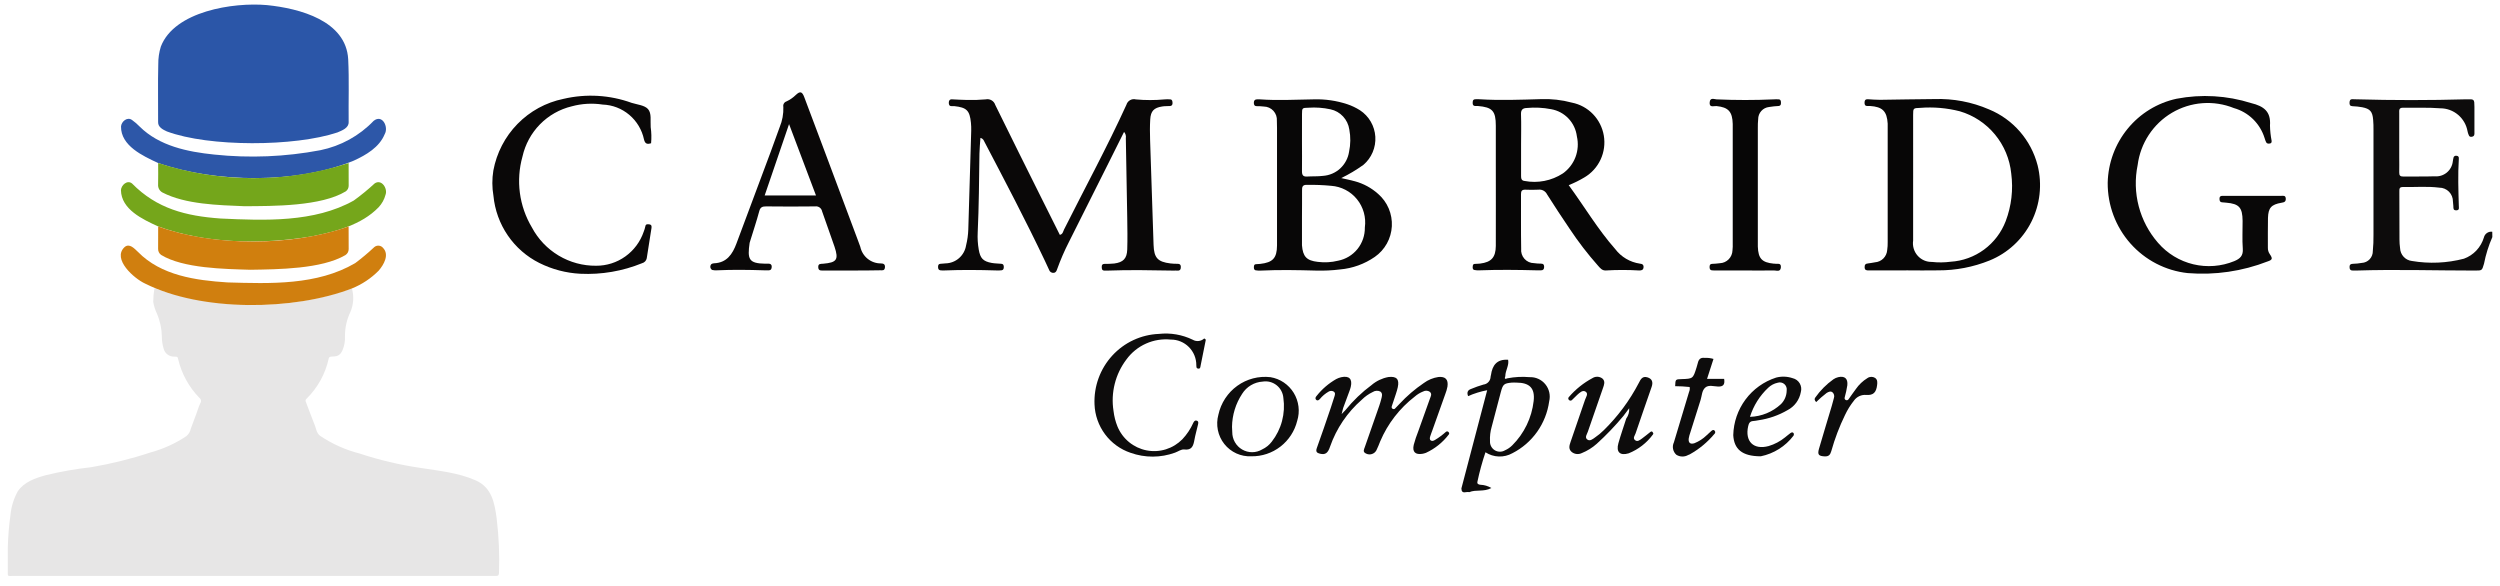 <svg width="175" height="41" viewBox="0 0 175 41" fill="none" xmlns="http://www.w3.org/2000/svg">
<path d="M174.464 16.595C174.202 17.193 174.006 17.818 173.881 18.459C173.738 18.93 173.759 18.939 173.273 18.939C170.487 18.939 167.702 18.848 164.915 18.939C164.854 18.939 164.794 18.939 164.728 18.939C164.55 18.947 164.462 18.872 164.468 18.681C164.468 18.516 164.557 18.473 164.703 18.466C164.91 18.461 165.117 18.44 165.321 18.404C165.534 18.395 165.734 18.301 165.879 18.145C166.024 17.988 166.102 17.781 166.098 17.567C166.134 17.192 166.149 16.814 166.144 16.437C166.144 13.989 166.144 11.538 166.144 9.084C166.144 8.854 166.144 8.622 166.121 8.393C166.075 7.807 165.909 7.614 165.349 7.506C165.124 7.466 164.897 7.442 164.669 7.434C164.5 7.425 164.461 7.336 164.467 7.189C164.473 7.042 164.501 6.944 164.672 6.944L164.922 6.951C167.499 7.024 170.077 7.024 172.655 6.951C173.204 6.937 173.206 6.94 173.21 7.477C173.21 8.063 173.21 8.649 173.21 9.237C173.21 9.38 173.239 9.536 173.029 9.573C172.819 9.611 172.812 9.435 172.758 9.31C172.744 9.27 172.734 9.229 172.728 9.188C172.648 8.738 172.414 8.331 172.066 8.037C171.719 7.743 171.28 7.582 170.826 7.581C169.957 7.511 169.081 7.557 168.207 7.54C167.907 7.54 167.946 7.734 167.946 7.918C167.946 8.945 167.946 9.972 167.946 10.998C167.946 11.355 167.956 11.711 167.946 12.067C167.939 12.285 168.019 12.362 168.235 12.358C168.964 12.347 169.693 12.367 170.423 12.341C170.729 12.37 171.034 12.277 171.272 12.082C171.511 11.886 171.664 11.604 171.697 11.296C171.71 11.192 171.73 11.09 171.758 10.99C171.781 10.954 171.814 10.927 171.853 10.912C171.892 10.898 171.935 10.896 171.976 10.908C171.996 10.908 172.017 10.912 172.035 10.921C172.054 10.93 172.07 10.943 172.084 10.959C172.097 10.974 172.107 10.993 172.113 11.013C172.118 11.033 172.12 11.054 172.117 11.074C172.117 11.095 172.117 11.116 172.117 11.137C172.048 12.226 172.086 13.314 172.117 14.403C172.117 14.533 172.18 14.717 171.942 14.723C171.703 14.729 171.745 14.561 171.734 14.419C171.725 14.315 171.722 14.209 171.706 14.105C171.707 13.978 171.683 13.852 171.636 13.734C171.588 13.616 171.518 13.509 171.429 13.419C171.34 13.329 171.234 13.257 171.117 13.209C171.001 13.16 170.876 13.135 170.749 13.136C169.899 13.028 169.048 13.111 168.198 13.088C168 13.088 167.945 13.185 167.955 13.358C167.955 13.421 167.955 13.481 167.955 13.547C167.955 14.616 167.955 15.684 167.963 16.752C167.962 16.961 167.977 17.17 168.006 17.377C168.015 17.601 168.104 17.813 168.255 17.976C168.406 18.139 168.61 18.243 168.831 18.268C170.044 18.474 171.286 18.419 172.476 18.109C172.808 17.988 173.108 17.791 173.351 17.532C173.593 17.273 173.772 16.961 173.874 16.62C173.905 16.492 173.982 16.381 174.09 16.308C174.198 16.234 174.329 16.204 174.458 16.222C174.462 16.345 174.464 16.469 174.464 16.595Z" fill="#0D0C0C"/>
<path d="M78.684 9.233C78.304 9.996 77.955 10.702 77.6 11.405C76.674 13.252 75.748 15.1 74.821 16.946C74.508 17.56 74.234 18.193 74 18.841C73.96 18.956 73.92 19.078 73.764 19.099C73.692 19.108 73.618 19.091 73.557 19.051C73.496 19.01 73.451 18.949 73.431 18.878C73.334 18.67 73.239 18.461 73.141 18.253C71.804 15.437 70.359 12.69 68.916 9.936C68.862 9.834 68.833 9.708 68.63 9.653C68.606 10.033 68.567 10.395 68.561 10.755C68.535 12.591 68.525 14.439 68.439 16.279C68.419 16.677 68.444 17.076 68.511 17.468C68.617 18.08 68.812 18.294 69.422 18.406C69.646 18.446 69.877 18.444 70.104 18.466C70.235 18.478 70.264 18.572 70.266 18.686C70.267 18.8 70.24 18.901 70.115 18.92C69.991 18.934 69.866 18.938 69.742 18.931C68.536 18.894 67.331 18.882 66.127 18.931C66.023 18.937 65.919 18.934 65.816 18.921C65.694 18.901 65.663 18.799 65.664 18.688C65.665 18.578 65.683 18.479 65.819 18.467C65.955 18.455 66.068 18.453 66.192 18.436C66.54 18.428 66.874 18.298 67.136 18.067C67.398 17.837 67.572 17.521 67.626 17.175C67.717 16.81 67.769 16.436 67.781 16.059C67.844 13.758 67.918 11.455 67.985 9.154C67.99 8.966 67.984 8.778 67.965 8.59C67.88 7.734 67.669 7.524 66.802 7.429C66.74 7.425 66.678 7.425 66.615 7.429C66.445 7.429 66.416 7.321 66.416 7.184C66.416 7.047 66.478 6.946 66.635 6.953C66.987 6.967 67.341 6.995 67.693 6.997C68.129 7.008 68.566 6.995 69.001 6.956C69.14 6.926 69.286 6.949 69.41 7.021C69.533 7.093 69.626 7.209 69.669 7.347C70.742 9.54 71.836 11.724 72.924 13.911C73.342 14.75 73.764 15.589 74.188 16.44C74.398 16.397 74.415 16.206 74.48 16.072C75.938 13.163 77.497 10.302 78.848 7.337C78.888 7.199 78.98 7.082 79.103 7.012C79.228 6.941 79.374 6.922 79.512 6.959C80.174 7.02 80.841 7.02 81.503 6.959C81.648 6.944 81.794 6.944 81.938 6.959C82.06 6.977 82.072 7.097 82.077 7.204C82.082 7.31 82.043 7.41 81.914 7.421C81.728 7.436 81.539 7.421 81.355 7.453C80.778 7.541 80.549 7.773 80.516 8.358C80.487 8.838 80.492 9.321 80.507 9.802C80.583 12.251 80.664 14.699 80.75 17.147C80.782 18.053 81.039 18.33 81.931 18.44C82.097 18.459 82.263 18.468 82.429 18.466C82.584 18.466 82.657 18.523 82.659 18.683C82.659 18.865 82.595 18.96 82.403 18.942C82.32 18.934 82.236 18.942 82.153 18.942C80.615 18.917 79.078 18.882 77.536 18.942C77.453 18.948 77.37 18.948 77.287 18.942C77.114 18.922 77.124 18.786 77.123 18.66C77.121 18.534 77.186 18.475 77.312 18.473C77.541 18.475 77.77 18.466 77.998 18.445C78.624 18.365 78.886 18.1 78.907 17.465C78.93 16.731 78.918 15.996 78.907 15.262C78.878 13.399 78.845 11.536 78.808 9.673C78.822 9.595 78.817 9.515 78.796 9.439C78.774 9.363 78.736 9.292 78.684 9.233Z" fill="#0A0808"/>
<path d="M109.81 12.961C110.915 14.473 111.848 16.055 113.063 17.432C113.484 17.989 114.106 18.356 114.794 18.455C114.968 18.471 115.065 18.534 115.047 18.725C115.028 18.916 114.876 18.938 114.728 18.932C113.959 18.887 113.188 18.887 112.419 18.932C112.145 18.952 112.011 18.763 111.859 18.595C111.139 17.784 110.476 16.922 109.876 16.017C109.337 15.223 108.811 14.421 108.296 13.609C108.242 13.497 108.154 13.405 108.046 13.345C107.937 13.285 107.812 13.261 107.689 13.277C107.378 13.292 107.066 13.292 106.754 13.277C106.539 13.277 106.469 13.371 106.47 13.58C106.476 14.857 106.459 16.135 106.482 17.412C106.469 17.539 106.483 17.667 106.522 17.788C106.561 17.91 106.625 18.021 106.71 18.116C106.795 18.212 106.898 18.288 107.014 18.34C107.129 18.392 107.255 18.42 107.381 18.42C107.546 18.443 107.712 18.455 107.878 18.455C108.039 18.455 108.093 18.538 108.09 18.69C108.086 18.841 108.025 18.923 107.87 18.923C107.767 18.923 107.662 18.923 107.558 18.923C106.228 18.888 104.898 18.873 103.568 18.923C103.446 18.931 103.324 18.923 103.204 18.899C103.075 18.868 103.082 18.745 103.092 18.642C103.102 18.539 103.127 18.479 103.232 18.473C103.353 18.464 103.481 18.466 103.605 18.451C104.393 18.354 104.698 18.02 104.707 17.218C104.714 15.334 104.707 13.449 104.707 11.565C104.707 10.643 104.707 9.723 104.707 8.801C104.707 7.762 104.464 7.506 103.453 7.42C103.391 7.42 103.331 7.42 103.266 7.42C103.144 7.42 103.086 7.343 103.087 7.219C103.088 7.096 103.087 6.96 103.263 6.948C103.367 6.941 103.471 6.941 103.574 6.948C105.008 7.038 106.441 6.98 107.874 6.939C108.601 6.912 109.329 6.994 110.033 7.184C110.594 7.295 111.109 7.575 111.508 7.988C111.907 8.401 112.172 8.927 112.268 9.495C112.363 10.063 112.284 10.647 112.041 11.169C111.799 11.691 111.404 12.127 110.91 12.417C110.559 12.628 110.191 12.809 109.81 12.961ZM106.475 10.123C106.475 10.858 106.475 11.585 106.475 12.316C106.475 12.5 106.5 12.644 106.724 12.668C107.649 12.843 108.606 12.655 109.397 12.142C109.8 11.858 110.108 11.459 110.284 10.997C110.459 10.534 110.493 10.03 110.382 9.548C110.324 9.078 110.119 8.639 109.794 8.296C109.47 7.953 109.045 7.725 108.582 7.644C108.015 7.533 107.435 7.505 106.86 7.56C106.595 7.571 106.46 7.682 106.47 7.992C106.496 8.703 106.475 9.413 106.475 10.123Z" fill="#070606"/>
<path d="M133.447 18.928H131.203C131.082 18.928 130.954 18.928 130.829 18.928C130.681 18.928 130.533 18.937 130.524 18.718C130.517 18.537 130.582 18.451 130.767 18.439C130.932 18.428 131.094 18.381 131.253 18.361C131.473 18.345 131.681 18.25 131.837 18.093C131.993 17.935 132.088 17.727 132.104 17.505C132.131 17.319 132.142 17.131 132.138 16.943C132.138 14.284 132.138 11.626 132.138 8.968C132.138 8.863 132.138 8.758 132.138 8.654C132.087 7.785 131.773 7.475 130.901 7.419C130.839 7.419 130.779 7.419 130.714 7.419C130.542 7.419 130.516 7.315 130.518 7.174C130.52 7.033 130.575 6.938 130.737 6.946C131.027 6.962 131.318 6.989 131.608 6.987C132.875 6.973 134.142 6.94 135.409 6.935C136.72 6.89 138.025 7.136 139.231 7.658C140.061 7.999 140.801 8.531 141.392 9.211C141.982 9.891 142.407 10.7 142.633 11.575C142.965 12.908 142.807 14.317 142.188 15.542C141.568 16.767 140.529 17.724 139.263 18.237C138.124 18.696 136.906 18.93 135.679 18.925C134.931 18.942 134.183 18.925 133.436 18.925L133.447 18.928ZM133.919 12.505C133.919 13.95 133.919 15.394 133.919 16.839C133.891 17.027 133.905 17.22 133.959 17.402C134.013 17.585 134.106 17.754 134.232 17.896C134.357 18.039 134.512 18.152 134.686 18.228C134.859 18.303 135.047 18.34 135.236 18.335C135.671 18.384 136.109 18.379 136.543 18.321C137.389 18.27 138.202 17.974 138.886 17.47C139.57 16.966 140.095 16.274 140.4 15.477C140.802 14.418 140.935 13.274 140.787 12.15C140.686 11.144 140.29 10.192 139.648 9.415C139.006 8.638 138.148 8.071 137.184 7.789C136.277 7.557 135.338 7.477 134.405 7.551C133.928 7.567 133.919 7.573 133.919 8.041C133.92 9.53 133.92 11.018 133.92 12.504L133.919 12.505Z" fill="#070606"/>
<path d="M93.885 12.466C94.205 12.54 94.529 12.6 94.845 12.69C95.448 12.853 96.006 13.157 96.472 13.576C96.792 13.855 97.045 14.203 97.211 14.595C97.377 14.987 97.451 15.413 97.429 15.838C97.406 16.264 97.287 16.678 97.08 17.05C96.873 17.422 96.584 17.741 96.236 17.983C95.515 18.482 94.677 18.785 93.806 18.861C93.249 18.93 92.688 18.956 92.127 18.941C90.841 18.906 89.554 18.879 88.266 18.941C88.142 18.95 88.017 18.943 87.895 18.921C87.774 18.894 87.766 18.778 87.774 18.67C87.781 18.562 87.808 18.505 87.91 18.494C88.012 18.483 88.116 18.484 88.22 18.472C89.097 18.374 89.387 18.063 89.391 17.181C89.397 15.695 89.391 14.21 89.391 12.724C89.391 11.469 89.391 10.214 89.391 8.958C89.391 8.79 89.391 8.622 89.381 8.456C89.39 8.329 89.373 8.202 89.332 8.082C89.29 7.963 89.225 7.853 89.14 7.759C89.055 7.666 88.951 7.591 88.836 7.539C88.721 7.487 88.597 7.46 88.471 7.458C88.306 7.439 88.14 7.43 87.974 7.431C87.812 7.431 87.766 7.333 87.769 7.186C87.771 7.04 87.839 6.955 87.991 6.954C88.053 6.954 88.113 6.954 88.178 6.954C89.444 7.046 90.709 6.973 91.976 6.954C92.766 6.932 93.554 7.046 94.305 7.293C94.62 7.398 94.921 7.542 95.202 7.72C95.511 7.923 95.769 8.196 95.955 8.517C96.141 8.839 96.25 9.199 96.273 9.571C96.296 9.942 96.232 10.313 96.087 10.655C95.942 10.998 95.72 11.301 95.438 11.541C94.947 11.893 94.428 12.203 93.885 12.466ZM91.138 15.229C91.138 15.835 91.138 16.441 91.138 17.047C91.138 17.088 91.138 17.13 91.138 17.169C91.2 17.96 91.459 18.242 92.244 18.331C92.72 18.392 93.203 18.364 93.668 18.249C94.202 18.145 94.683 17.855 95.025 17.43C95.367 17.004 95.549 16.471 95.54 15.923C95.588 15.574 95.563 15.218 95.469 14.878C95.374 14.539 95.212 14.222 94.99 13.949C94.769 13.675 94.495 13.45 94.183 13.289C93.872 13.127 93.532 13.031 93.182 13.007C92.626 12.953 92.067 12.931 91.508 12.941C91.183 12.92 91.132 13.072 91.143 13.35C91.149 13.976 91.138 14.602 91.138 15.229ZM91.138 9.926C91.138 10.615 91.148 11.303 91.138 11.991C91.138 12.261 91.22 12.372 91.492 12.358C91.864 12.334 92.24 12.358 92.609 12.311C93.058 12.28 93.485 12.097 93.817 11.79C94.149 11.482 94.367 11.07 94.435 10.621C94.544 10.109 94.55 9.58 94.452 9.065C94.402 8.722 94.249 8.403 94.013 8.15C93.778 7.897 93.471 7.723 93.134 7.652C92.627 7.541 92.108 7.504 91.592 7.54C91.149 7.55 91.143 7.557 91.14 7.983C91.135 8.632 91.138 9.275 91.138 9.926Z" fill="#080707"/>
<path d="M157.695 13.709C158.36 13.709 159.026 13.709 159.69 13.709C159.825 13.709 159.99 13.663 160.004 13.896C160.017 14.129 159.891 14.162 159.702 14.193C158.989 14.316 158.778 14.546 158.758 15.262C158.739 15.952 158.758 16.644 158.751 17.334C158.745 17.499 158.793 17.661 158.888 17.795C159.097 18.1 159.069 18.186 158.751 18.294C156.964 18.992 155.044 19.273 153.135 19.116C151.59 18.948 150.162 18.209 149.128 17.041C148.094 15.873 147.527 14.359 147.539 12.794C147.569 11.411 148.061 10.078 148.935 9.011C149.809 7.943 151.015 7.204 152.358 6.912C154.098 6.578 155.893 6.683 157.583 7.217C158.474 7.435 158.972 7.808 158.899 8.791C158.906 9.146 158.944 9.5 159.012 9.849C159.021 9.93 159.012 10.023 158.907 10.042C158.801 10.062 158.691 10.069 158.632 9.962C158.587 9.867 158.55 9.769 158.523 9.668C158.367 9.165 158.089 8.709 157.714 8.341C157.339 7.974 156.878 7.708 156.374 7.566C155.674 7.284 154.919 7.166 154.167 7.223C153.415 7.28 152.686 7.51 152.036 7.894C151.385 8.279 150.831 8.808 150.415 9.442C149.999 10.076 149.733 10.797 149.636 11.55C149.438 12.508 149.464 13.499 149.712 14.444C149.96 15.39 150.423 16.265 151.064 16.999C151.711 17.746 152.573 18.271 153.53 18.5C154.487 18.729 155.492 18.652 156.403 18.278C156.814 18.105 157.033 17.898 156.995 17.405C156.946 16.76 156.988 16.108 156.982 15.459C156.972 14.524 156.739 14.264 155.833 14.187C155.73 14.184 155.626 14.175 155.524 14.16C155.361 14.13 155.363 13.996 155.367 13.869C155.37 13.742 155.47 13.709 155.578 13.709H157.699H157.695Z" fill="#090808"/>
<path d="M59.55 18.936C58.906 18.936 58.262 18.936 57.618 18.936C57.446 18.936 57.284 18.954 57.277 18.698C57.27 18.442 57.45 18.475 57.613 18.461C58.577 18.378 58.719 18.18 58.419 17.277C58.142 16.446 57.827 15.628 57.548 14.798C57.527 14.688 57.465 14.59 57.374 14.525C57.284 14.46 57.172 14.432 57.062 14.448C55.919 14.464 54.776 14.46 53.634 14.448C53.376 14.448 53.223 14.493 53.148 14.783C52.964 15.468 52.738 16.141 52.529 16.819C52.506 16.878 52.488 16.938 52.474 16.999C52.314 18.129 52.391 18.444 53.577 18.459C53.659 18.459 53.743 18.459 53.826 18.459C53.852 18.458 53.878 18.462 53.902 18.471C53.926 18.48 53.948 18.494 53.967 18.512C53.985 18.531 53.999 18.553 54.009 18.578C54.018 18.602 54.022 18.628 54.02 18.654C54.02 18.791 53.991 18.907 53.831 18.921C53.706 18.928 53.582 18.928 53.458 18.921C52.377 18.886 51.298 18.871 50.218 18.921C50.096 18.932 49.973 18.924 49.853 18.898C49.818 18.878 49.788 18.85 49.766 18.817C49.743 18.783 49.729 18.745 49.724 18.705C49.719 18.665 49.723 18.624 49.736 18.586C49.75 18.548 49.772 18.513 49.801 18.485C49.854 18.451 49.915 18.433 49.977 18.431C50.872 18.397 51.273 17.794 51.551 17.048C52.346 14.918 53.142 12.788 53.938 10.658C54.156 10.071 54.37 9.483 54.579 8.894C54.765 8.449 54.852 7.969 54.834 7.486C54.816 7.406 54.828 7.322 54.869 7.25C54.909 7.178 54.975 7.125 55.053 7.099C55.298 6.986 55.522 6.83 55.715 6.64C56.006 6.367 56.148 6.407 56.294 6.789C56.805 8.135 57.308 9.482 57.813 10.828C58.559 12.821 59.304 14.814 60.049 16.808C60.107 16.965 60.17 17.119 60.222 17.278C60.293 17.609 60.474 17.905 60.737 18.116C60.999 18.328 61.325 18.442 61.661 18.439C61.863 18.439 61.972 18.511 61.944 18.735C61.916 18.959 61.757 18.92 61.617 18.92C60.921 18.936 60.236 18.936 59.55 18.936ZM57.12 13.685L55.234 8.687L53.527 13.683L57.12 13.685Z" fill="#0A0808"/>
<path d="M34.541 13.706C34.441 13.122 34.439 12.526 34.534 11.941C34.762 10.708 35.35 9.571 36.224 8.677C37.097 7.783 38.216 7.172 39.436 6.922C41.023 6.548 42.685 6.644 44.219 7.201C44.615 7.324 45.115 7.364 45.36 7.634C45.628 7.932 45.515 8.468 45.548 8.901C45.602 9.274 45.611 9.652 45.576 10.026C45.311 10.112 45.154 10.078 45.079 9.758C44.936 9.086 44.574 8.481 44.05 8.039C43.527 7.597 42.872 7.344 42.189 7.32C41.467 7.209 40.73 7.25 40.025 7.442C39.181 7.644 38.409 8.081 37.799 8.702C37.188 9.324 36.764 10.106 36.573 10.959C36.34 11.788 36.279 12.655 36.392 13.509C36.506 14.362 36.792 15.183 37.233 15.921C37.668 16.739 38.317 17.421 39.109 17.893C39.902 18.366 40.808 18.611 41.729 18.602C42.462 18.606 43.178 18.378 43.775 17.95C44.373 17.523 44.822 16.917 45.06 16.218C45.107 16.102 45.144 15.982 45.17 15.859C45.199 15.68 45.306 15.688 45.442 15.704C45.622 15.726 45.621 15.845 45.602 15.975C45.493 16.676 45.385 17.377 45.272 18.079C45.256 18.161 45.217 18.237 45.159 18.298C45.102 18.359 45.029 18.402 44.948 18.423C43.577 18.982 42.102 19.235 40.626 19.163C39.628 19.113 38.651 18.856 37.755 18.409C36.867 17.965 36.105 17.3 35.543 16.477C34.981 15.655 34.636 14.701 34.541 13.706Z" fill="#0A0808"/>
<path d="M122.184 18.933H120.19C120.066 18.938 119.941 18.934 119.817 18.922C119.696 18.904 119.67 18.8 119.671 18.687C119.673 18.575 119.695 18.48 119.832 18.471C120.018 18.457 120.207 18.457 120.391 18.425C120.623 18.416 120.843 18.318 121.007 18.152C121.171 17.985 121.266 17.763 121.274 17.529C121.292 17.363 121.298 17.196 121.291 17.029C121.291 14.308 121.291 11.587 121.291 8.866C121.291 8.803 121.291 8.743 121.291 8.677C121.269 7.813 120.985 7.508 120.152 7.425C119.963 7.407 119.634 7.565 119.678 7.15C119.714 6.806 119.996 6.949 120.164 6.956C121.493 7.014 122.821 7.016 124.149 6.956C124.273 6.946 124.398 6.946 124.522 6.956C124.655 6.972 124.666 7.079 124.667 7.193C124.668 7.306 124.652 7.403 124.515 7.418C124.288 7.429 124.062 7.453 123.837 7.49C123.627 7.511 123.431 7.611 123.29 7.769C123.148 7.928 123.07 8.134 123.072 8.347C123.052 8.555 123.044 8.764 123.048 8.974C123.048 11.61 123.048 14.248 123.048 16.885C123.048 17.008 123.048 17.136 123.048 17.262C123.079 18.102 123.333 18.373 124.164 18.456C124.185 18.454 124.205 18.454 124.226 18.456C124.401 18.496 124.696 18.364 124.66 18.725C124.626 19.064 124.347 18.927 124.174 18.931C123.514 18.939 122.849 18.939 122.184 18.933Z" fill="#070606"/>
<path d="M94.17 28.72C94.708 28.054 95.328 27.459 96.015 26.949C96.35 26.665 96.753 26.473 97.184 26.393C97.761 26.325 97.968 26.539 97.845 27.108C97.779 27.413 97.664 27.707 97.569 28.005C97.525 28.145 97.48 28.284 97.43 28.422C97.398 28.511 97.41 28.582 97.497 28.623C97.525 28.637 97.556 28.642 97.586 28.635C97.616 28.629 97.643 28.613 97.662 28.589L97.965 28.273C98.475 27.723 99.046 27.233 99.666 26.813C99.969 26.589 100.322 26.444 100.693 26.389C101.179 26.345 101.394 26.564 101.323 27.057C101.288 27.241 101.235 27.422 101.166 27.596C100.867 28.442 100.558 29.288 100.262 30.133C100.213 30.27 100.157 30.406 100.115 30.545C100.084 30.646 100.06 30.765 100.157 30.833C100.254 30.902 100.363 30.846 100.45 30.796C100.593 30.712 100.731 30.619 100.863 30.518C100.985 30.431 101.09 30.336 101.201 30.241C101.214 30.225 101.231 30.213 101.25 30.206C101.269 30.198 101.29 30.195 101.31 30.197C101.33 30.199 101.35 30.206 101.367 30.217C101.384 30.227 101.399 30.242 101.409 30.26C101.42 30.271 101.428 30.283 101.434 30.297C101.44 30.311 101.443 30.326 101.443 30.341C101.443 30.356 101.44 30.371 101.434 30.385C101.428 30.399 101.42 30.411 101.409 30.422C100.99 30.971 100.445 31.409 99.819 31.697C99.74 31.727 99.659 31.749 99.576 31.765C99.073 31.848 98.847 31.634 98.962 31.138C99.048 30.816 99.154 30.499 99.278 30.189C99.551 29.423 99.829 28.658 100.1 27.89C100.154 27.738 100.256 27.576 100.089 27.429C100.021 27.38 99.94 27.353 99.857 27.349C99.773 27.344 99.691 27.364 99.618 27.405C99.405 27.489 99.208 27.609 99.036 27.759C97.974 28.576 97.14 29.657 96.615 30.894C96.526 31.106 96.451 31.325 96.345 31.527C96.31 31.59 96.263 31.646 96.207 31.691C96.15 31.736 96.085 31.769 96.016 31.788C95.947 31.808 95.875 31.814 95.803 31.805C95.732 31.796 95.663 31.773 95.6 31.738C95.382 31.623 95.479 31.466 95.532 31.311C95.822 30.483 96.112 29.655 96.4 28.828C96.502 28.532 96.613 28.238 96.688 27.934C96.732 27.762 96.809 27.543 96.624 27.409C96.539 27.367 96.445 27.348 96.351 27.354C96.257 27.36 96.166 27.391 96.088 27.443C95.806 27.578 95.548 27.759 95.326 27.98C94.315 28.86 93.55 29.991 93.106 31.26C92.951 31.73 92.767 31.847 92.398 31.759C92.189 31.709 92.082 31.625 92.178 31.362C92.521 30.421 92.838 29.471 93.162 28.523C93.249 28.266 93.332 28.008 93.412 27.75C93.45 27.627 93.491 27.505 93.362 27.412C93.308 27.379 93.247 27.362 93.184 27.362C93.121 27.362 93.06 27.379 93.006 27.412C92.771 27.545 92.562 27.722 92.39 27.932C92.312 28.011 92.226 28.079 92.131 27.983C92.036 27.888 92.096 27.791 92.168 27.708C92.545 27.233 93.009 26.835 93.535 26.535C93.645 26.477 93.762 26.433 93.883 26.405C94.442 26.283 94.683 26.528 94.553 27.082C94.528 27.184 94.497 27.284 94.459 27.381C94.316 27.773 94.169 28.163 94.024 28.554C93.986 28.721 93.95 28.814 93.915 28.985C94.015 28.888 94.051 28.835 94.17 28.72Z" fill="#0D0C0C"/>
<path d="M102.845 34.452C102.654 34.383 102.308 34.64 102.298 34.19L104.103 27.315C103.643 27.401 103.195 27.54 102.766 27.729C102.671 27.484 102.726 27.312 102.973 27.227C103.257 27.108 103.547 27.005 103.843 26.919C103.977 26.904 104.102 26.84 104.193 26.739C104.285 26.639 104.338 26.509 104.342 26.372C104.342 26.331 104.362 26.291 104.368 26.25C104.463 25.574 104.776 25.132 105.567 25.183C105.653 25.57 105.373 25.935 105.371 26.337C105.294 26.52 105.358 26.553 105.522 26.481C106.031 26.383 106.551 26.355 107.068 26.401C107.278 26.392 107.488 26.432 107.68 26.519C107.872 26.605 108.042 26.736 108.175 26.9C108.309 27.064 108.402 27.257 108.449 27.464C108.495 27.671 108.494 27.886 108.443 28.092C108.337 28.862 108.048 29.594 107.6 30.226C107.151 30.859 106.558 31.372 105.87 31.723C105.579 31.886 105.25 31.966 104.917 31.955C104.585 31.944 104.262 31.842 103.983 31.659C103.756 32.33 103.569 33.013 103.422 33.706C103.377 33.884 103.506 33.919 103.634 33.934C103.903 33.944 104.165 34.023 104.396 34.161C103.864 34.452 103.314 34.25 102.845 34.452ZM106.14 26.782C106.036 26.782 105.932 26.774 105.828 26.782C105.269 26.836 105.203 26.896 105.052 27.468C104.839 28.275 104.633 29.081 104.415 29.887C104.322 30.208 104.283 30.543 104.3 30.877C104.292 31.004 104.32 31.131 104.378 31.243C104.437 31.356 104.525 31.451 104.633 31.517C104.741 31.583 104.864 31.618 104.991 31.619C105.117 31.62 105.241 31.586 105.35 31.521C105.54 31.437 105.713 31.319 105.86 31.172C106.693 30.342 107.22 29.251 107.355 28.079C107.463 27.167 107.069 26.782 106.14 26.782Z" fill="#0D0C0C"/>
<path d="M84.408 23.776C84.286 24.388 84.165 24.989 84.043 25.595C84.024 25.691 84.027 25.823 83.875 25.803C83.724 25.784 83.754 25.663 83.743 25.558C83.743 25.323 83.697 25.089 83.607 24.871C83.517 24.654 83.385 24.456 83.219 24.29C83.053 24.124 82.856 23.992 82.639 23.903C82.423 23.814 82.191 23.769 81.957 23.771C81.364 23.711 80.766 23.807 80.222 24.051C79.677 24.294 79.205 24.676 78.852 25.159C78.466 25.668 78.186 26.25 78.031 26.87C77.875 27.491 77.846 28.137 77.947 28.769C77.99 29.143 78.083 29.509 78.224 29.857C78.4 30.283 78.678 30.657 79.033 30.948C79.388 31.239 79.809 31.438 80.258 31.526C80.707 31.614 81.171 31.589 81.608 31.454C82.045 31.318 82.442 31.076 82.765 30.749C83.08 30.414 83.337 30.029 83.525 29.609C83.57 29.515 83.633 29.411 83.756 29.442C83.93 29.488 83.878 29.635 83.853 29.75C83.776 30.096 83.672 30.436 83.611 30.785C83.534 31.198 83.444 31.533 82.89 31.463C82.689 31.438 82.466 31.609 82.251 31.686C81.246 32.052 80.146 32.056 79.139 31.696C78.426 31.456 77.802 31.003 77.352 30.397C76.901 29.791 76.644 29.061 76.616 28.304C76.59 27.682 76.686 27.06 76.898 26.476C77.111 25.891 77.436 25.354 77.855 24.896C78.274 24.438 78.778 24.067 79.34 23.806C79.901 23.545 80.508 23.398 81.125 23.373C81.935 23.284 82.754 23.424 83.488 23.78C83.614 23.855 83.762 23.887 83.908 23.87C84.054 23.854 84.191 23.79 84.298 23.689L84.408 23.776Z" fill="#0D0C0C"/>
<path d="M113.632 29.125C113.058 29.814 112.438 30.462 111.774 31.064C111.463 31.342 111.107 31.563 110.721 31.718C110.608 31.773 110.481 31.794 110.357 31.779C110.232 31.765 110.114 31.714 110.017 31.635C109.785 31.435 109.848 31.195 109.936 30.946C110.28 29.962 110.619 28.976 110.952 27.988C111.013 27.803 111.206 27.562 110.996 27.419C110.787 27.276 110.576 27.49 110.407 27.64C110.286 27.751 110.173 27.876 110.05 27.989C110.037 28.006 110.021 28.02 110.002 28.029C109.984 28.039 109.963 28.044 109.942 28.045C109.922 28.047 109.901 28.043 109.881 28.035C109.862 28.027 109.844 28.016 109.83 28C109.814 27.987 109.801 27.971 109.792 27.952C109.783 27.933 109.778 27.912 109.778 27.892C109.778 27.87 109.783 27.85 109.792 27.831C109.801 27.812 109.814 27.796 109.83 27.782C110.295 27.246 110.853 26.799 111.478 26.465C111.584 26.398 111.708 26.366 111.834 26.373C111.959 26.38 112.079 26.426 112.178 26.505C112.384 26.698 112.286 26.937 112.213 27.151C111.862 28.177 111.496 29.199 111.147 30.226C111.091 30.392 110.93 30.599 111.085 30.745C111.274 30.92 111.48 30.745 111.643 30.629C111.867 30.477 112.076 30.304 112.268 30.112C113.251 29.147 114.078 28.032 114.716 26.807C114.845 26.55 114.968 26.309 115.316 26.413C115.634 26.507 115.737 26.729 115.614 27.084C115.241 28.168 114.857 29.249 114.491 30.337C114.444 30.48 114.287 30.657 114.437 30.796C114.613 30.962 114.788 30.802 114.936 30.7C115.14 30.556 115.327 30.39 115.525 30.239C115.569 30.206 115.636 30.172 115.683 30.247C115.715 30.297 115.762 30.352 115.706 30.413C115.273 31.005 114.684 31.462 114.005 31.733C113.398 31.915 113.113 31.643 113.288 31.025C113.452 30.445 113.653 29.875 113.836 29.3C113.989 29.092 114.062 28.835 114.043 28.577L113.632 29.125Z" fill="#0D0C0C"/>
<path d="M87.596 31.94C87.236 31.958 86.876 31.889 86.547 31.74C86.218 31.59 85.928 31.364 85.703 31.08C85.477 30.796 85.322 30.462 85.25 30.105C85.178 29.749 85.191 29.38 85.287 29.03C85.464 28.215 85.934 27.494 86.608 27.009C87.281 26.523 88.11 26.307 88.933 26.402C89.267 26.457 89.585 26.583 89.866 26.773C90.147 26.963 90.384 27.211 90.562 27.502C90.739 27.792 90.852 28.117 90.894 28.455C90.936 28.794 90.905 29.137 90.803 29.462C90.625 30.179 90.211 30.814 89.628 31.264C89.046 31.714 88.33 31.952 87.596 31.94ZM86.241 29.876C86.241 29.998 86.249 30.121 86.258 30.243C86.256 30.491 86.319 30.734 86.441 30.949C86.562 31.164 86.739 31.343 86.951 31.466C87.164 31.59 87.406 31.655 87.651 31.654C87.897 31.653 88.138 31.586 88.35 31.46C88.614 31.337 88.846 31.151 89.023 30.918C89.357 30.49 89.602 29.998 89.742 29.472C89.881 28.945 89.913 28.396 89.836 27.857C89.822 27.684 89.773 27.515 89.692 27.362C89.611 27.208 89.499 27.073 89.363 26.966C89.227 26.858 89.071 26.78 88.904 26.736C88.737 26.692 88.563 26.684 88.392 26.711C88.101 26.729 87.819 26.815 87.568 26.964C87.317 27.113 87.105 27.32 86.95 27.568C86.498 28.253 86.252 29.054 86.241 29.876Z" fill="#0D0C0C"/>
<path d="M123.255 31.941C121.929 31.941 121.382 31.426 121.328 30.462C121.349 29.56 121.649 28.688 122.186 27.965C122.723 27.243 123.47 26.708 124.323 26.433C124.707 26.331 125.112 26.346 125.488 26.474C125.591 26.497 125.687 26.542 125.772 26.604C125.856 26.666 125.928 26.745 125.981 26.836C126.034 26.927 126.069 27.028 126.082 27.133C126.095 27.238 126.087 27.344 126.058 27.446C126.01 27.714 125.9 27.968 125.739 28.187C125.578 28.406 125.368 28.585 125.128 28.709C124.499 29.076 123.806 29.317 123.086 29.419C122.966 29.444 122.844 29.461 122.722 29.472C122.496 29.486 122.42 29.62 122.373 29.829C122.13 30.902 122.751 31.509 123.804 31.224C124.223 31.1 124.613 30.894 124.951 30.618C125.083 30.516 125.207 30.405 125.341 30.309C125.411 30.26 125.505 30.238 125.557 30.331C125.568 30.359 125.573 30.389 125.57 30.419C125.568 30.448 125.558 30.477 125.542 30.503C124.977 31.245 124.165 31.756 123.255 31.941ZM122.498 29.18C123.305 29.155 124.076 28.838 124.669 28.287C124.921 28.034 125.065 27.692 125.068 27.333C125.081 27.25 125.073 27.165 125.043 27.086C125.014 27.007 124.965 26.937 124.901 26.882C124.837 26.828 124.76 26.791 124.678 26.776C124.595 26.76 124.511 26.766 124.431 26.793C124.187 26.845 123.962 26.965 123.781 27.137C123.184 27.694 122.741 28.398 122.498 29.18Z" fill="#0D0C0C"/>
<path d="M119.944 25.125L119.494 26.519H120.69C120.755 26.923 120.629 27.069 120.264 27.058C119.963 27.049 119.602 26.921 119.365 27.133C119.128 27.344 119.136 27.702 119.041 27.998C118.798 28.752 118.563 29.509 118.326 30.265C118.276 30.402 118.237 30.544 118.211 30.687C118.171 30.995 118.321 31.123 118.618 31.022C118.927 30.898 119.21 30.715 119.45 30.483C119.56 30.387 119.663 30.283 119.772 30.188C119.85 30.119 119.939 30.042 120.034 30.159C120.046 30.175 120.056 30.194 120.061 30.214C120.066 30.234 120.068 30.255 120.065 30.276C120.062 30.296 120.056 30.316 120.045 30.334C120.035 30.352 120.021 30.368 120.004 30.38C119.522 30.957 118.939 31.44 118.284 31.805C118.246 31.823 118.207 31.838 118.168 31.852C118.041 31.924 117.897 31.96 117.752 31.956C117.606 31.953 117.464 31.909 117.341 31.831C117.224 31.724 117.144 31.583 117.114 31.427C117.083 31.272 117.104 31.111 117.172 30.968C117.525 29.789 117.879 28.611 118.234 27.434C118.283 27.326 118.298 27.206 118.275 27.09C117.938 27.053 117.6 27.034 117.261 27.033C117.281 26.55 117.281 26.55 117.7 26.538C118.51 26.512 118.51 26.512 118.759 25.72C118.79 25.621 118.823 25.52 118.845 25.419C118.902 25.158 119.035 25.012 119.322 25.052C119.532 25.04 119.742 25.064 119.944 25.125Z" fill="#0D0C0C"/>
<path d="M127.131 28.145C127.018 28.022 126.993 27.932 127.068 27.83C127.417 27.334 127.847 26.901 128.34 26.55C128.443 26.48 128.558 26.429 128.679 26.401C129.129 26.3 129.362 26.501 129.313 26.968C129.269 27.258 129.207 27.544 129.127 27.825C129.118 27.855 129.118 27.887 129.128 27.916C129.138 27.945 129.156 27.97 129.181 27.988C129.198 28.001 129.217 28.01 129.237 28.015C129.257 28.02 129.278 28.02 129.299 28.016C129.319 28.013 129.339 28.005 129.356 27.993C129.373 27.981 129.388 27.966 129.399 27.948C129.57 27.712 129.732 27.468 129.909 27.235C130.123 26.925 130.399 26.663 130.72 26.467C130.797 26.412 130.889 26.382 130.983 26.379C131.077 26.376 131.17 26.401 131.251 26.451C131.435 26.573 131.42 26.774 131.397 26.962C131.335 27.473 131.13 27.683 130.635 27.645C130.469 27.631 130.303 27.66 130.152 27.73C130.002 27.8 129.872 27.908 129.776 28.044C129.529 28.355 129.318 28.694 129.15 29.053C128.757 29.86 128.437 30.701 128.195 31.565C128.119 31.828 128.02 31.959 127.732 31.947C127.305 31.927 127.209 31.825 127.332 31.405C127.623 30.403 127.929 29.404 128.227 28.404C128.281 28.224 128.326 28.037 128.374 27.86C128.399 27.79 128.403 27.714 128.384 27.643C128.365 27.571 128.326 27.507 128.27 27.458C128.141 27.36 128.001 27.429 127.867 27.505C127.609 27.703 127.363 27.917 127.131 28.145Z" fill="#0D0C0C"/>
<path d="M18.689 0.357C20.982 0.589 24.229 1.452 24.374 4.153C24.446 5.615 24.388 7.077 24.406 8.539C24.425 8.958 23.946 9.132 23.618 9.272C20.626 10.271 14.641 10.301 11.684 9.202C11.405 9.073 11.057 8.9 11.068 8.552C11.077 7.204 11.043 5.857 11.079 4.509C11.073 4.086 11.134 3.664 11.26 3.259C12.21 0.788 16.32 0.146 18.689 0.357Z" fill="#2B56A8"/>
<path d="M24.633 20.193C24.786 20.732 24.751 21.305 24.534 21.823C24.275 22.36 24.143 22.947 24.148 23.54C24.166 23.877 24.105 24.212 23.971 24.523C23.671 25.224 23.076 24.774 23.011 25.094C22.779 26.162 22.239 27.141 21.453 27.917C21.42 27.944 21.397 27.982 21.39 28.024C21.383 28.066 21.392 28.109 21.415 28.145C21.608 28.645 21.789 29.151 21.987 29.646C22.127 29.936 22.134 30.319 22.419 30.515C23.258 31.079 24.192 31.496 25.177 31.748C26.56 32.205 27.982 32.541 29.426 32.753C30.73 32.957 32.075 33.088 33.291 33.623C34.424 34.116 34.62 35.199 34.766 36.288C34.921 37.563 34.976 38.847 34.929 40.13C34.903 40.292 34.873 40.315 34.7 40.317C23.43 40.317 12.16 40.317 0.89 40.317C0.508 40.317 0.547 40.365 0.547 39.988C0.547 39.429 0.543 38.87 0.547 38.313C0.566 37.557 0.628 36.803 0.732 36.053C0.787 35.47 0.962 34.903 1.247 34.386C1.69 33.735 2.472 33.465 3.207 33.264C4.247 33.01 5.302 32.825 6.366 32.707C7.79 32.466 9.193 32.117 10.562 31.663C11.451 31.42 12.292 31.036 13.052 30.525C13.209 30.393 13.315 30.214 13.353 30.016C13.45 29.74 13.551 29.465 13.659 29.193C13.79 28.876 13.873 28.541 14.019 28.229C14.062 28.17 14.079 28.096 14.066 28.024C14.054 27.952 14.013 27.888 13.952 27.845C13.226 27.095 12.717 26.17 12.476 25.165C12.428 24.965 12.425 24.966 12.213 24.964C12.036 24.972 11.862 24.918 11.722 24.812C11.583 24.706 11.486 24.555 11.45 24.386C11.371 24.126 11.331 23.856 11.331 23.585C11.324 23.023 11.206 22.466 10.983 21.948C10.859 21.689 10.773 21.416 10.726 21.134C10.728 20.814 10.757 20.494 10.811 20.178C15.278 21.745 20.163 21.75 24.633 20.193Z" fill="#E7E6E6"/>
<path d="M24.633 20.193C20.545 21.762 14.117 21.829 10.167 19.855C9.387 19.503 7.83 18.128 8.719 17.298C9.062 16.999 9.412 17.405 9.657 17.633C11.272 19.287 13.691 19.625 15.915 19.769C18.917 19.856 22.198 19.982 24.865 18.418C25.33 18.07 25.776 17.696 26.198 17.299C26.241 17.262 26.291 17.234 26.345 17.216C26.399 17.198 26.456 17.191 26.513 17.196C26.57 17.2 26.626 17.216 26.676 17.242C26.727 17.268 26.772 17.304 26.808 17.347C27.274 17.824 26.867 18.53 26.507 18.946C25.977 19.483 25.339 19.907 24.633 20.193Z" fill="#D07F0F"/>
<path d="M11.072 15.85C9.984 15.352 8.491 14.66 8.466 13.313C8.484 12.959 8.908 12.57 9.245 12.846C10.98 14.61 13.011 15.123 15.439 15.296C18.516 15.44 22.008 15.584 24.761 14.039C25.273 13.669 25.762 13.269 26.225 12.841C26.713 12.506 27.151 13.203 26.988 13.63C26.903 13.958 26.736 14.26 26.502 14.51C25.291 15.761 23.482 16.212 21.809 16.547C18.34 17.131 14.396 17.063 11.072 15.85Z" fill="#75A61B"/>
<path d="M11.072 11.412C9.994 10.914 8.456 10.205 8.471 8.854C8.497 8.505 8.917 8.147 9.25 8.406C9.44 8.541 9.617 8.693 9.777 8.861C11.146 10.22 13.131 10.63 15.003 10.82C17.477 11.081 19.978 10.978 22.422 10.515C23.853 10.223 25.157 9.505 26.154 8.461C26.769 7.966 27.221 8.901 26.926 9.398C26.552 10.31 25.632 10.848 24.762 11.246C20.792 12.881 15.108 12.812 11.072 11.412Z" fill="#2D57A8"/>
<path d="M11.07 11.412C15.397 12.823 20.077 12.823 24.404 11.412C24.404 11.935 24.401 12.459 24.407 12.98C24.41 13.059 24.394 13.137 24.36 13.209C24.326 13.28 24.275 13.343 24.211 13.391C22.488 14.446 19.132 14.424 17.099 14.435C15.29 14.359 12.979 14.31 11.367 13.472C11.269 13.417 11.188 13.335 11.135 13.238C11.082 13.14 11.059 13.029 11.067 12.918C11.082 12.415 11.07 11.913 11.07 11.412Z" fill="#74A61B"/>
<path d="M11.072 15.85C14.931 17.274 20.538 17.248 24.403 15.85C24.403 16.38 24.401 16.91 24.407 17.442C24.407 17.524 24.386 17.605 24.346 17.678C24.305 17.75 24.247 17.812 24.177 17.858C22.5 18.837 19.469 18.851 17.517 18.884C15.7 18.829 12.823 18.787 11.28 17.845C11.211 17.796 11.156 17.732 11.12 17.658C11.083 17.584 11.065 17.502 11.068 17.42C11.076 16.896 11.071 16.373 11.072 15.85Z" fill="#D07F0E"/>
</svg>
